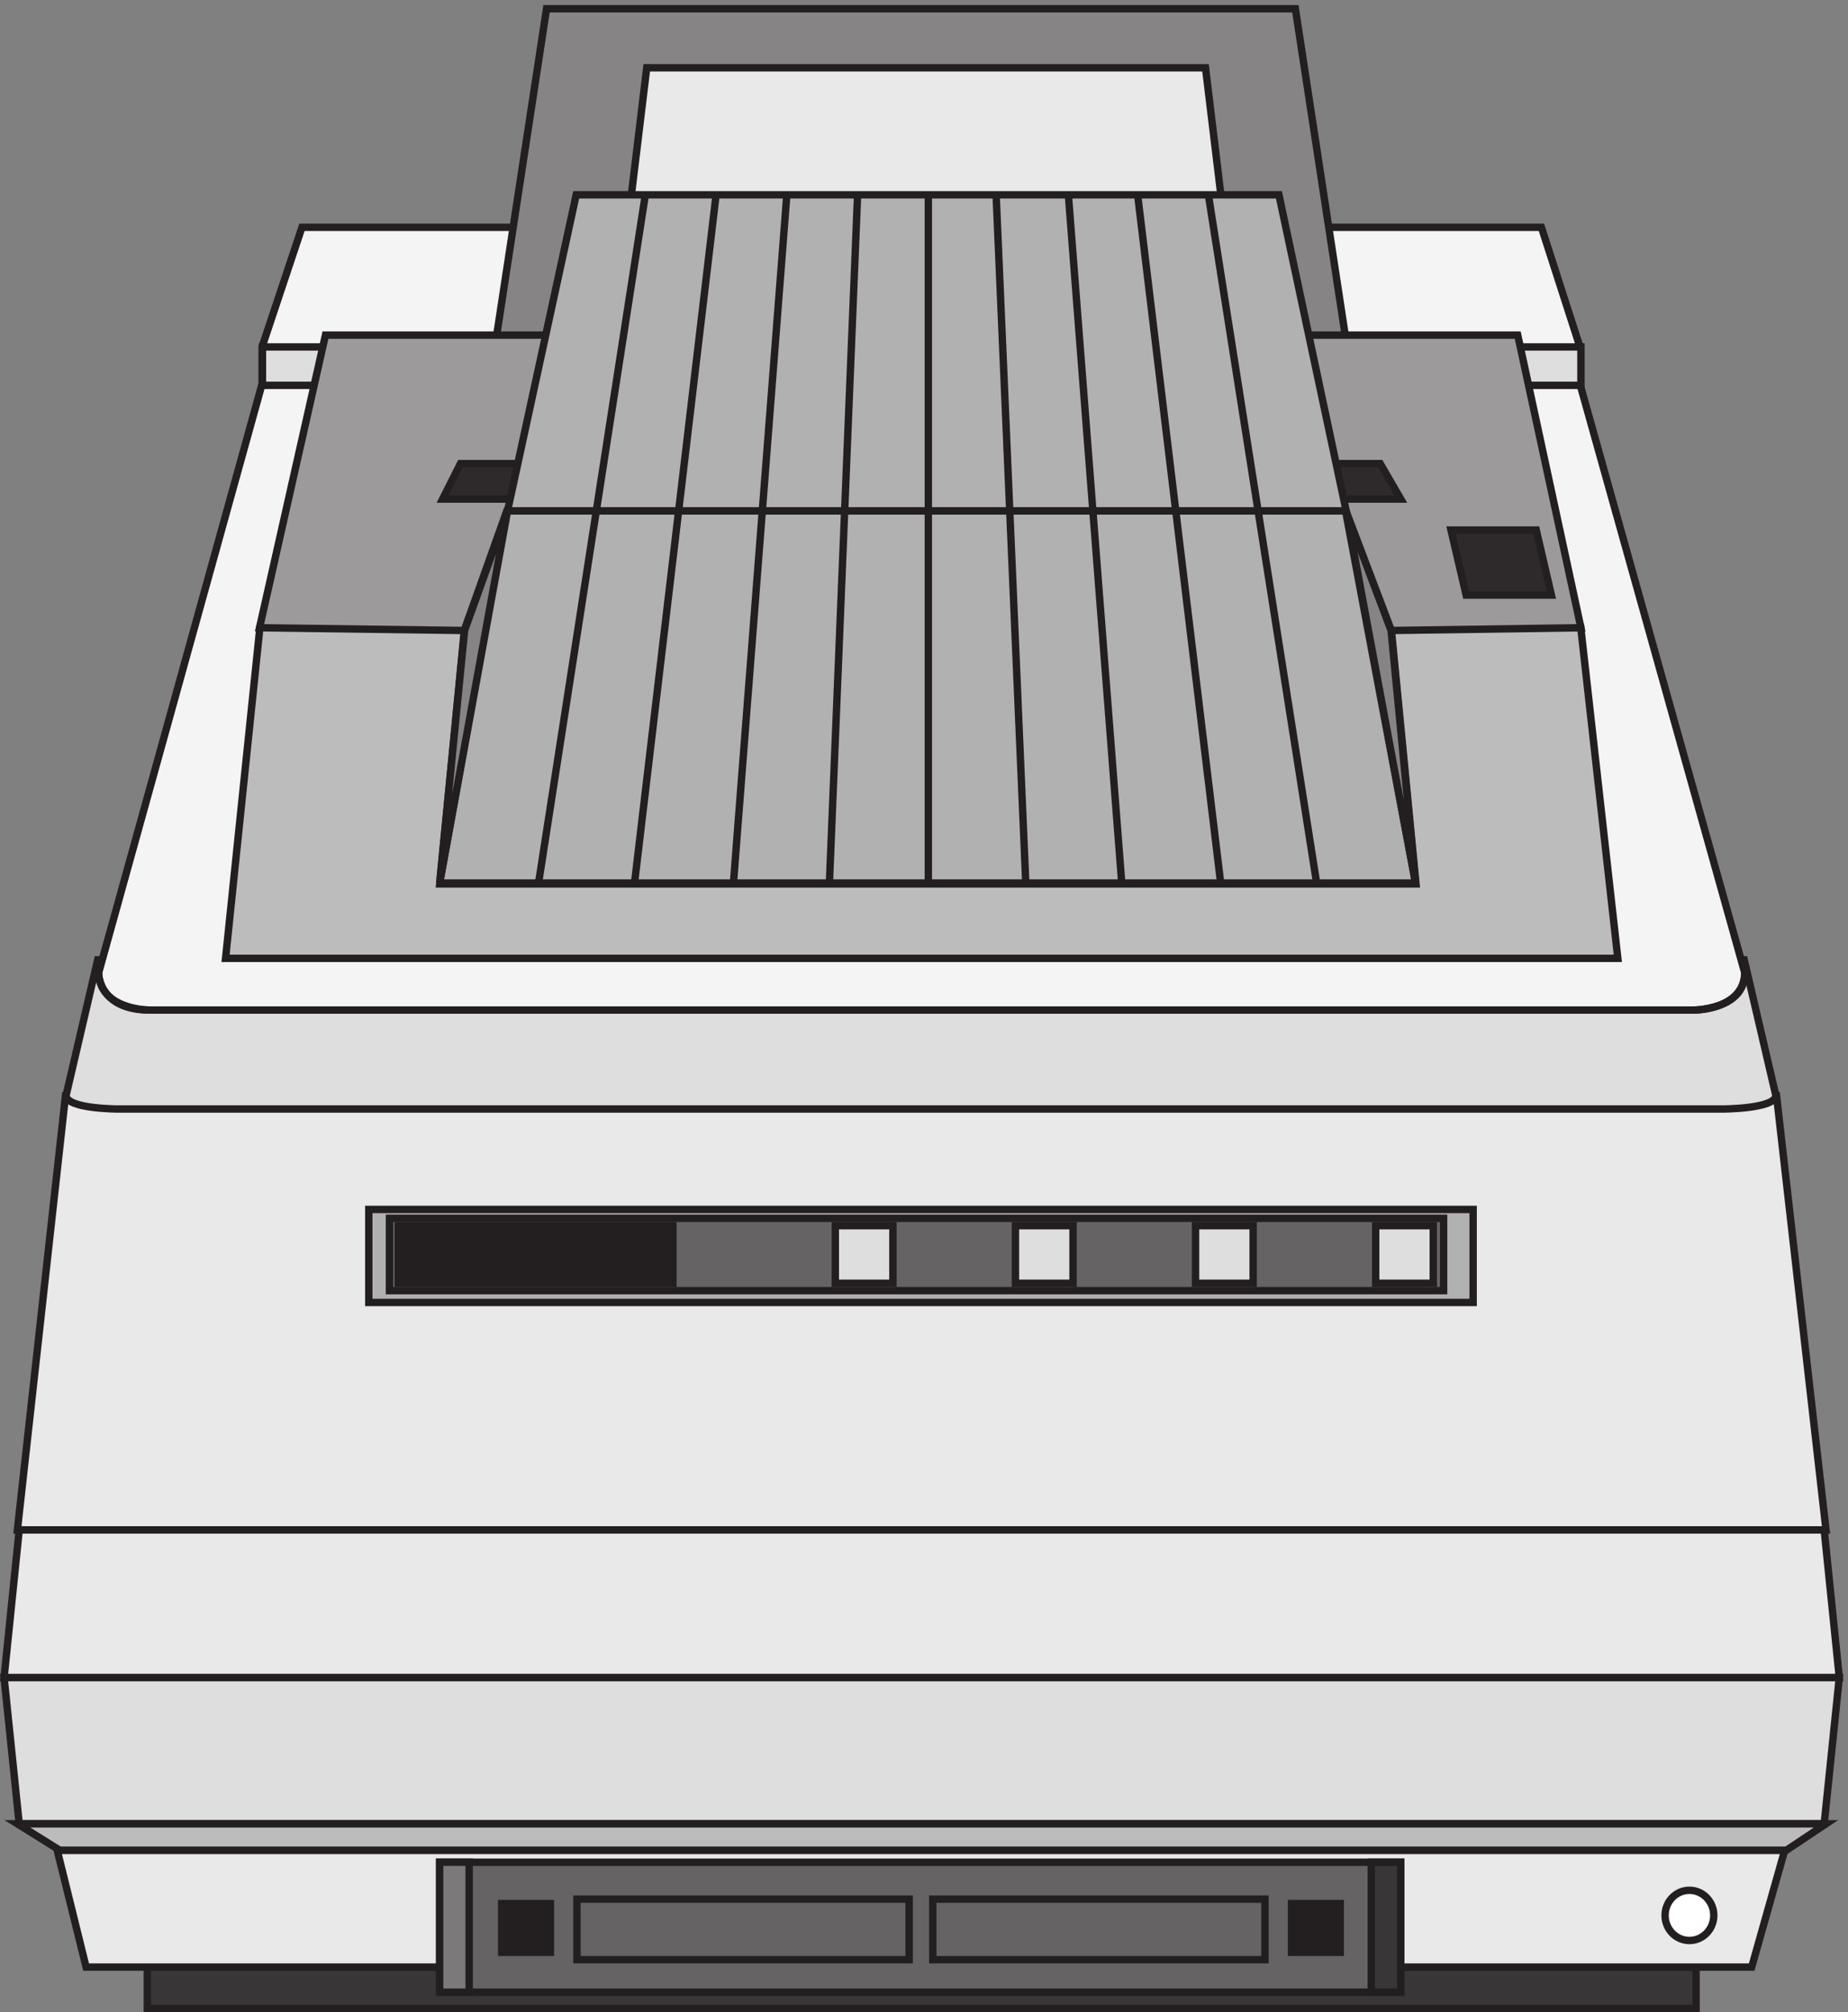<svg xmlns="http://www.w3.org/2000/svg" xml:space="preserve" width="249.708" height="271.799"><rect width="100%" height="100%" fill="#808080" stroke="none"/><path d="M65.703 930.664H1804.06l50.27-441H16.832l48.871 441" style="fill:#e9e9e9;fill-opacity:1;fill-rule:evenodd;stroke:none" transform="matrix(.133 0 0 -.133 .11 271.788)"/><path d="M65.703 930.664H1804.06l50.27-441H16.832Z" style="fill:none;stroke:#231f20;stroke-width:7.5;stroke-linecap:butt;stroke-linejoin:miter;stroke-miterlimit:10;stroke-dasharray:none;stroke-opacity:1" transform="matrix(.133 0 0 -.133 .11 271.788)"/><path d="m18.684 489.664-15.352-150H1867.83l-15.35 150H18.684" style="fill:#e9e9e9;fill-opacity:1;fill-rule:evenodd;stroke:none" transform="matrix(.133 0 0 -.133 .11 271.788)"/><path d="m18.684 489.664-15.352-150H1867.83l-15.35 150z" style="fill:none;stroke:#231f20;stroke-width:7.5;stroke-linecap:butt;stroke-linejoin:miter;stroke-miterlimit:10;stroke-dasharray:none;stroke-opacity:1" transform="matrix(.133 0 0 -.133 .11 271.788)"/><path d="m18.684 191.164-15.352 148.5H1867.83l-15.35-148.5H18.684" style="fill:#dedede;fill-opacity:1;fill-rule:evenodd;stroke:none" transform="matrix(.133 0 0 -.133 .11 271.788)"/><path d="m18.684 191.164-15.352 148.5H1867.83l-15.35-148.5z" style="fill:none;stroke:#231f20;stroke-width:7.5;stroke-linecap:butt;stroke-linejoin:miter;stroke-miterlimit:10;stroke-dasharray:none;stroke-opacity:1" transform="matrix(.133 0 0 -.133 .11 271.788)"/><path d="m16.832 191.164 43.285-27H1813.84l40.49 27H16.832" style="fill:#bdbcbd;fill-opacity:1;fill-rule:evenodd;stroke:none" transform="matrix(.133 0 0 -.133 .11 271.788)"/><path d="m16.832 191.164 43.285-27H1813.84l40.49 27z" style="fill:none;stroke:#231f20;stroke-width:7.5;stroke-linecap:butt;stroke-linejoin:miter;stroke-miterlimit:10;stroke-dasharray:none;stroke-opacity:1" transform="matrix(.133 0 0 -.133 .11 271.788)"/><path d="M148.832 45.664H1722.33v-42H148.832v42" style="fill:#393637;fill-opacity:1;fill-rule:evenodd;stroke:none" transform="matrix(.133 0 0 -.133 .11 271.788)"/><path d="M148.832 45.664H1722.33v-42H148.832Z" style="fill:none;stroke:#231f20;stroke-width:7.5;stroke-linecap:butt;stroke-linejoin:miter;stroke-miterlimit:10;stroke-dasharray:none;stroke-opacity:1" transform="matrix(.133 0 0 -.133 .11 271.788)"/><path d="m57.332 164.164 29.32-118.5H1778.82l33.51 118.5H57.332" style="fill:#e9e9e9;fill-opacity:1;fill-rule:evenodd;stroke:none" transform="matrix(.133 0 0 -.133 .11 271.788)"/><path d="m57.332 164.164 29.32-118.5H1778.82l33.51 118.5z" style="fill:none;stroke:#231f20;stroke-width:7.5;stroke-linecap:butt;stroke-linejoin:miter;stroke-miterlimit:10;stroke-dasharray:none;stroke-opacity:1" transform="matrix(.133 0 0 -.133 .11 271.788)"/><path d="M445.832 152.164h976.498v-132H445.832v132" style="fill:#666364;fill-opacity:1;fill-rule:evenodd;stroke:none" transform="matrix(.133 0 0 -.133 .11 271.788)"/><path d="M445.832 152.164h976.498v-132H445.832Z" style="fill:none;stroke:#231f20;stroke-width:7.5;stroke-linecap:butt;stroke-linejoin:miter;stroke-miterlimit:10;stroke-dasharray:none;stroke-opacity:1" transform="matrix(.133 0 0 -.133 .11 271.788)"/><path d="M373.832 815.164H1495.83v-94.5H373.832v94.5" style="fill:#b2b1b1;fill-opacity:1;fill-rule:evenodd;stroke:none" transform="matrix(.133 0 0 -.133 .11 271.788)"/><path d="M373.832 815.164H1495.83v-94.5H373.832Z" style="fill:none;stroke:#231f20;stroke-width:7.5;stroke-linecap:butt;stroke-linejoin:miter;stroke-miterlimit:10;stroke-dasharray:none;stroke-opacity:1" transform="matrix(.133 0 0 -.133 .11 271.788)"/><path d="M66.332 931.059c0-13.899 53.02-13.899 53.02-13.899H1748.92s54.41 0 54.41 13.899l-32.09 137.601H98.422l-32.09-137.601" style="fill:#dedede;fill-opacity:1;fill-rule:evenodd;stroke:none" transform="matrix(.133 0 0 -.133 .11 271.788)"/><path d="M66.332 931.059c0-13.899 53.02-13.899 53.02-13.899H1748.92s54.41 0 54.41 13.899l-32.09 137.601H98.422l-32.09-137.601" style="fill:none;stroke:#231f20;stroke-width:7.5;stroke-linecap:butt;stroke-linejoin:miter;stroke-miterlimit:10;stroke-dasharray:none;stroke-opacity:1" transform="matrix(.133 0 0 -.133 .11 271.788)"/><path d="m305.953 1812.66-40.488-121.34v-37.66L99.332 1055.32s0-37.66 51.656-37.66H1720.18s51.65 0 51.65 37.66l-167.53 598.34v37.66l-39.09 121.34H305.953" style="fill:#f4f4f4;fill-opacity:1;fill-rule:evenodd;stroke:none" transform="matrix(.133 0 0 -.133 .11 271.788)"/><path d="m305.953 1812.66-40.488-121.34v-37.66L99.332 1055.32s0-37.66 51.656-37.66H1720.18s51.65 0 51.65 37.66l-167.53 598.34v37.66l-39.09 121.34zm208.879-288 69 378m713.998 0 69-378" style="fill:none;stroke:#231f20;stroke-width:7.5;stroke-linecap:butt;stroke-linejoin:miter;stroke-miterlimit:10;stroke-dasharray:none;stroke-opacity:1" transform="matrix(.133 0 0 -.133 .11 271.788)"/><path d="m445.832 1146.66 68.332 378h852.046l71.12-378H445.832" style="fill:#b2b1b1;fill-opacity:1;fill-rule:evenodd;stroke:none" transform="matrix(.133 0 0 -.133 .11 271.788)"/><path d="m445.832 1146.66 68.332 378h852.046l71.12-378z" style="fill:none;stroke:#231f20;stroke-width:7.5;stroke-linecap:butt;stroke-linejoin:miter;stroke-miterlimit:10;stroke-dasharray:none;stroke-opacity:1" transform="matrix(.133 0 0 -.133 .11 271.788)"/><path d="m471.059 1404.76-207.852 1.4-34.875-336H1642.83l-37.66 336-192.51-1.4 25.11-259H445.949l25.11 259" style="fill:#bdbcbd;fill-opacity:1;fill-rule:evenodd;stroke:none" transform="matrix(.133 0 0 -.133 .11 271.788)"/><path d="m471.059 1404.76-207.852 1.4-34.875-336H1642.83l-37.66 336-192.51-1.4 25.11-259H445.949Z" style="fill:none;stroke:#231f20;stroke-width:7.5;stroke-linecap:butt;stroke-linejoin:miter;stroke-miterlimit:10;stroke-dasharray:none;stroke-opacity:1" transform="matrix(.133 0 0 -.133 .11 271.788)"/><path d="m481.832 1559.16 72.594 475.5h760.814l72.59-475.5H481.832" style="fill:#868485;fill-opacity:1;fill-rule:evenodd;stroke:none" transform="matrix(.133 0 0 -.133 .11 271.788)"/><path d="m481.832 1559.16 72.594 475.5h760.814l72.59-475.5z" style="fill:none;stroke:#231f20;stroke-width:7.5;stroke-linecap:butt;stroke-linejoin:miter;stroke-miterlimit:10;stroke-dasharray:none;stroke-opacity:1" transform="matrix(.133 0 0 -.133 .11 271.788)"/><path d="M265.832 1691.16H1605.33v-39H265.832v39" style="fill:#dedede;fill-opacity:1;fill-rule:evenodd;stroke:none" transform="matrix(.133 0 0 -.133 .11 271.788)"/><path d="M265.832 1691.16H1605.33v-39H265.832Z" style="fill:none;stroke:#231f20;stroke-width:7.5;stroke-linecap:butt;stroke-linejoin:miter;stroke-miterlimit:10;stroke-dasharray:none;stroke-opacity:1" transform="matrix(.133 0 0 -.133 .11 271.788)"/><path d="m514.832 1524.66-43.652-121.35-25.348-256.65Z" style="fill:#868485;fill-opacity:1;fill-rule:evenodd;stroke:none" transform="matrix(.133 0 0 -.133 .11 271.788)"/><path d="m514.832 1524.66-43.652-121.35-25.348-256.65Z" style="fill:none;stroke:#231f20;stroke-width:7.5;stroke-linecap:butt;stroke-linejoin:miter;stroke-miterlimit:10;stroke-dasharray:none;stroke-opacity:1" transform="matrix(.133 0 0 -.133 .11 271.788)"/><path d="m1366.83 1524.66 45.62-121.35 24.88-256.65z" style="fill:#868485;fill-opacity:1;fill-rule:evenodd;stroke:none" transform="matrix(.133 0 0 -.133 .11 271.788)"/><path d="m1366.83 1524.66 45.62-121.35 24.88-256.65z" style="fill:none;stroke:#231f20;stroke-width:7.5;stroke-linecap:butt;stroke-linejoin:miter;stroke-miterlimit:10;stroke-dasharray:none;stroke-opacity:1" transform="matrix(.133 0 0 -.133 .11 271.788)"/><path d="m262.832 1405.95 66.988 297.21h1211.32l64.19-297.21-192.58-2.79-46.06 121.39H514.027l-43.261-121.39-207.934 2.79" style="fill:#9c9a9a;fill-opacity:1;fill-rule:evenodd;stroke:none" transform="matrix(.133 0 0 -.133 .11 271.788)"/><path d="m262.832 1405.95 66.988 297.21h1211.32l64.19-297.21-192.58-2.79-46.06 121.39H514.027l-43.261-121.39zm-163.5-349.29c0-39 51.656-39 51.656-39H1720.18s51.65 0 51.65 39" style="fill:none;stroke:#231f20;stroke-width:7.5;stroke-linecap:butt;stroke-linejoin:miter;stroke-miterlimit:10;stroke-dasharray:none;stroke-opacity:1" transform="matrix(.133 0 0 -.133 .11 271.788)"/><path d="M394.832 806.164H1465.83v-73.5H394.832v73.5" style="fill:#666364;fill-opacity:1;fill-rule:evenodd;stroke:none" transform="matrix(.133 0 0 -.133 .11 271.788)"/><path d="M394.832 806.164H1465.83v-73.5H394.832Z" style="fill:none;stroke:#231f20;stroke-width:7.5;stroke-linecap:butt;stroke-linejoin:miter;stroke-miterlimit:10;stroke-dasharray:none;stroke-opacity:1" transform="matrix(.133 0 0 -.133 .11 271.788)"/><path d="M403.832 798.664h279v-58.5h-279v58.5" style="fill:#231f20;fill-opacity:1;fill-rule:evenodd;stroke:none" transform="matrix(.133 0 0 -.133 .11 271.788)"/><path d="M403.832 798.664h279v-58.5h-279z" style="fill:none;stroke:#231f20;stroke-width:7.5;stroke-linecap:butt;stroke-linejoin:miter;stroke-miterlimit:10;stroke-dasharray:none;stroke-opacity:1" transform="matrix(.133 0 0 -.133 .11 271.788)"/><path d="M847.832 798.664h58.5v-58.5h-58.5v58.5" style="fill:#dedede;fill-opacity:1;fill-rule:evenodd;stroke:none" transform="matrix(.133 0 0 -.133 .11 271.788)"/><path d="M847.832 798.664h58.5v-58.5h-58.5z" style="fill:none;stroke:#231f20;stroke-width:7.5;stroke-linecap:butt;stroke-linejoin:miter;stroke-miterlimit:10;stroke-dasharray:none;stroke-opacity:1" transform="matrix(.133 0 0 -.133 .11 271.788)"/><path d="M1030.83 798.664h58.5v-58.5h-58.5v58.5" style="fill:#dedede;fill-opacity:1;fill-rule:evenodd;stroke:none" transform="matrix(.133 0 0 -.133 .11 271.788)"/><path d="M1030.83 798.664h58.5v-58.5h-58.5z" style="fill:none;stroke:#231f20;stroke-width:7.5;stroke-linecap:butt;stroke-linejoin:miter;stroke-miterlimit:10;stroke-dasharray:none;stroke-opacity:1" transform="matrix(.133 0 0 -.133 .11 271.788)"/><path d="M1213.83 798.664h58.5v-58.5h-58.5v58.5" style="fill:#dedede;fill-opacity:1;fill-rule:evenodd;stroke:none" transform="matrix(.133 0 0 -.133 .11 271.788)"/><path d="M1213.83 798.664h58.5v-58.5h-58.5z" style="fill:none;stroke:#231f20;stroke-width:7.5;stroke-linecap:butt;stroke-linejoin:miter;stroke-miterlimit:10;stroke-dasharray:none;stroke-opacity:1" transform="matrix(.133 0 0 -.133 .11 271.788)"/><path d="M1396.83 798.664h58.5v-58.5h-58.5v58.5" style="fill:#dedede;fill-opacity:1;fill-rule:evenodd;stroke:none" transform="matrix(.133 0 0 -.133 .11 271.788)"/><path d="M1396.83 798.664h58.5v-58.5h-58.5z" style="fill:none;stroke:#231f20;stroke-width:7.5;stroke-linecap:butt;stroke-linejoin:miter;stroke-miterlimit:10;stroke-dasharray:none;stroke-opacity:1" transform="matrix(.133 0 0 -.133 .11 271.788)"/><path d="M445.832 152.164h30v-132h-30v132" style="fill:#7b7979;fill-opacity:1;fill-rule:evenodd;stroke:none" transform="matrix(.133 0 0 -.133 .11 271.788)"/><path d="M445.832 152.164h30v-132h-30z" style="fill:none;stroke:#231f20;stroke-width:7.5;stroke-linecap:butt;stroke-linejoin:miter;stroke-miterlimit:10;stroke-dasharray:none;stroke-opacity:1" transform="matrix(.133 0 0 -.133 .11 271.788)"/><path d="M1392.33 152.164h30v-132h-30v132" style="fill:#393637;fill-opacity:1;fill-rule:evenodd;stroke:none" transform="matrix(.133 0 0 -.133 .11 271.788)"/><path d="M1392.33 152.164h30v-132h-30z" style="fill:none;stroke:#231f20;stroke-width:7.5;stroke-linecap:butt;stroke-linejoin:miter;stroke-miterlimit:10;stroke-dasharray:none;stroke-opacity:1" transform="matrix(.133 0 0 -.133 .11 271.788)"/><path d="M946.832 114.664h337.498v-61.5H946.832v61.5" style="fill:#666364;fill-opacity:1;fill-rule:evenodd;stroke:none" transform="matrix(.133 0 0 -.133 .11 271.788)"/><path d="M946.832 114.664h337.498v-61.5H946.832Z" style="fill:none;stroke:#231f20;stroke-width:7.5;stroke-linecap:butt;stroke-linejoin:miter;stroke-miterlimit:10;stroke-dasharray:none;stroke-opacity:1" transform="matrix(.133 0 0 -.133 .11 271.788)"/><path d="M1311.33 110.164h49.5v-49.5h-49.5v49.5" style="fill:#231f20;fill-opacity:1;fill-rule:evenodd;stroke:none" transform="matrix(.133 0 0 -.133 .11 271.788)"/><path d="M1311.33 110.164h49.5v-49.5h-49.5z" style="fill:none;stroke:#231f20;stroke-width:7.5;stroke-linecap:butt;stroke-linejoin:miter;stroke-miterlimit:10;stroke-dasharray:none;stroke-opacity:1" transform="matrix(.133 0 0 -.133 .11 271.788)"/><path d="M585.332 114.664h337.5v-61.5h-337.5v61.5" style="fill:#666364;fill-opacity:1;fill-rule:evenodd;stroke:none" transform="matrix(.133 0 0 -.133 .11 271.788)"/><path d="M585.332 114.664h337.5v-61.5h-337.5z" style="fill:none;stroke:#231f20;stroke-width:7.5;stroke-linecap:butt;stroke-linejoin:miter;stroke-miterlimit:10;stroke-dasharray:none;stroke-opacity:1" transform="matrix(.133 0 0 -.133 .11 271.788)"/><path d="M508.832 110.164h49.5v-49.5h-49.5v49.5" style="fill:#231f20;fill-opacity:1;fill-rule:evenodd;stroke:none" transform="matrix(.133 0 0 -.133 .11 271.788)"/><path d="M508.832 110.164h49.5v-49.5h-49.5z" style="fill:none;stroke:#231f20;stroke-width:7.5;stroke-linecap:butt;stroke-linejoin:miter;stroke-miterlimit:10;stroke-dasharray:none;stroke-opacity:1" transform="matrix(.133 0 0 -.133 .11 271.788)"/><path d="m601.832 1524.66 54.398 450h567.7l54.4-450H601.832" style="fill:#e9e9e9;fill-opacity:1;fill-rule:evenodd;stroke:none" transform="matrix(.133 0 0 -.133 .11 271.788)"/><path d="m601.832 1524.66 54.398 450h567.7l54.4-450z" style="fill:none;stroke:#231f20;stroke-width:7.5;stroke-linecap:butt;stroke-linejoin:miter;stroke-miterlimit:10;stroke-dasharray:none;stroke-opacity:1" transform="matrix(.133 0 0 -.133 .11 271.788)"/><path d="M1473.33 1505.16h86.63l15.37-66h-86.63z" style="fill:#2e2a2b;fill-opacity:1;fill-rule:evenodd;stroke:none" transform="matrix(.133 0 0 -.133 .11 271.788)"/><path d="M1473.33 1505.16h86.63l15.37-66h-86.63z" style="fill:none;stroke:#231f20;stroke-width:7.5;stroke-linecap:butt;stroke-linejoin:miter;stroke-miterlimit:10;stroke-dasharray:none;stroke-opacity:1" transform="matrix(.133 0 0 -.133 .11 271.788)"/><path d="m448.832 1536.66 18.133 36h934.445l20.92-36H448.832" style="fill:#2e2a2b;fill-opacity:1;fill-rule:evenodd;stroke:none" transform="matrix(.133 0 0 -.133 .11 271.788)"/><path d="m448.832 1536.66 18.133 36h934.445l20.92-36z" style="fill:none;stroke:#231f20;stroke-width:7.5;stroke-linecap:butt;stroke-linejoin:miter;stroke-miterlimit:10;stroke-dasharray:none;stroke-opacity:1" transform="matrix(.133 0 0 -.133 .11 271.788)"/><path d="m514.832 1524.66 69.723 321h713.955l68.32-321H514.832" style="fill:#b2b1b1;fill-opacity:1;fill-rule:evenodd;stroke:none" transform="matrix(.133 0 0 -.133 .11 271.788)"/><path d="m514.832 1524.66 69.723 321h713.955l68.32-321zm427.5 321v-699m-396 0 108 696m-10.5-696 82.5 696m18-696 54 696m43.5-696 28.5 696m466.498-696-109.5 696m12-696-84 696m-16.5-696-54 696m-43.5-696-30 696" style="fill:none;stroke:#231f20;stroke-width:7.5;stroke-linecap:butt;stroke-linejoin:miter;stroke-miterlimit:10;stroke-dasharray:none;stroke-opacity:1" transform="matrix(.133 0 0 -.133 .11 271.788)"/><path d="M1740.33 98.164c0-14.086-11.08-25.5-24.75-25.5s-24.75 11.414-24.75 25.5c0 14.082 11.08 25.5 24.75 25.5s24.75-11.418 24.75-25.5" style="fill:#fff;fill-opacity:1;fill-rule:evenodd;stroke:none" transform="matrix(.133 0 0 -.133 .11 271.788)"/><path d="M1740.33 98.164c0-14.086-11.08-25.5-24.75-25.5s-24.75 11.414-24.75 25.5c0 14.082 11.08 25.5 24.75 25.5s24.75-11.418 24.75-25.5z" style="fill:none;stroke:#231f20;stroke-width:7.5;stroke-linecap:butt;stroke-linejoin:miter;stroke-miterlimit:10;stroke-dasharray:none;stroke-opacity:1" transform="matrix(.133 0 0 -.133 .11 271.788)"/></svg>
